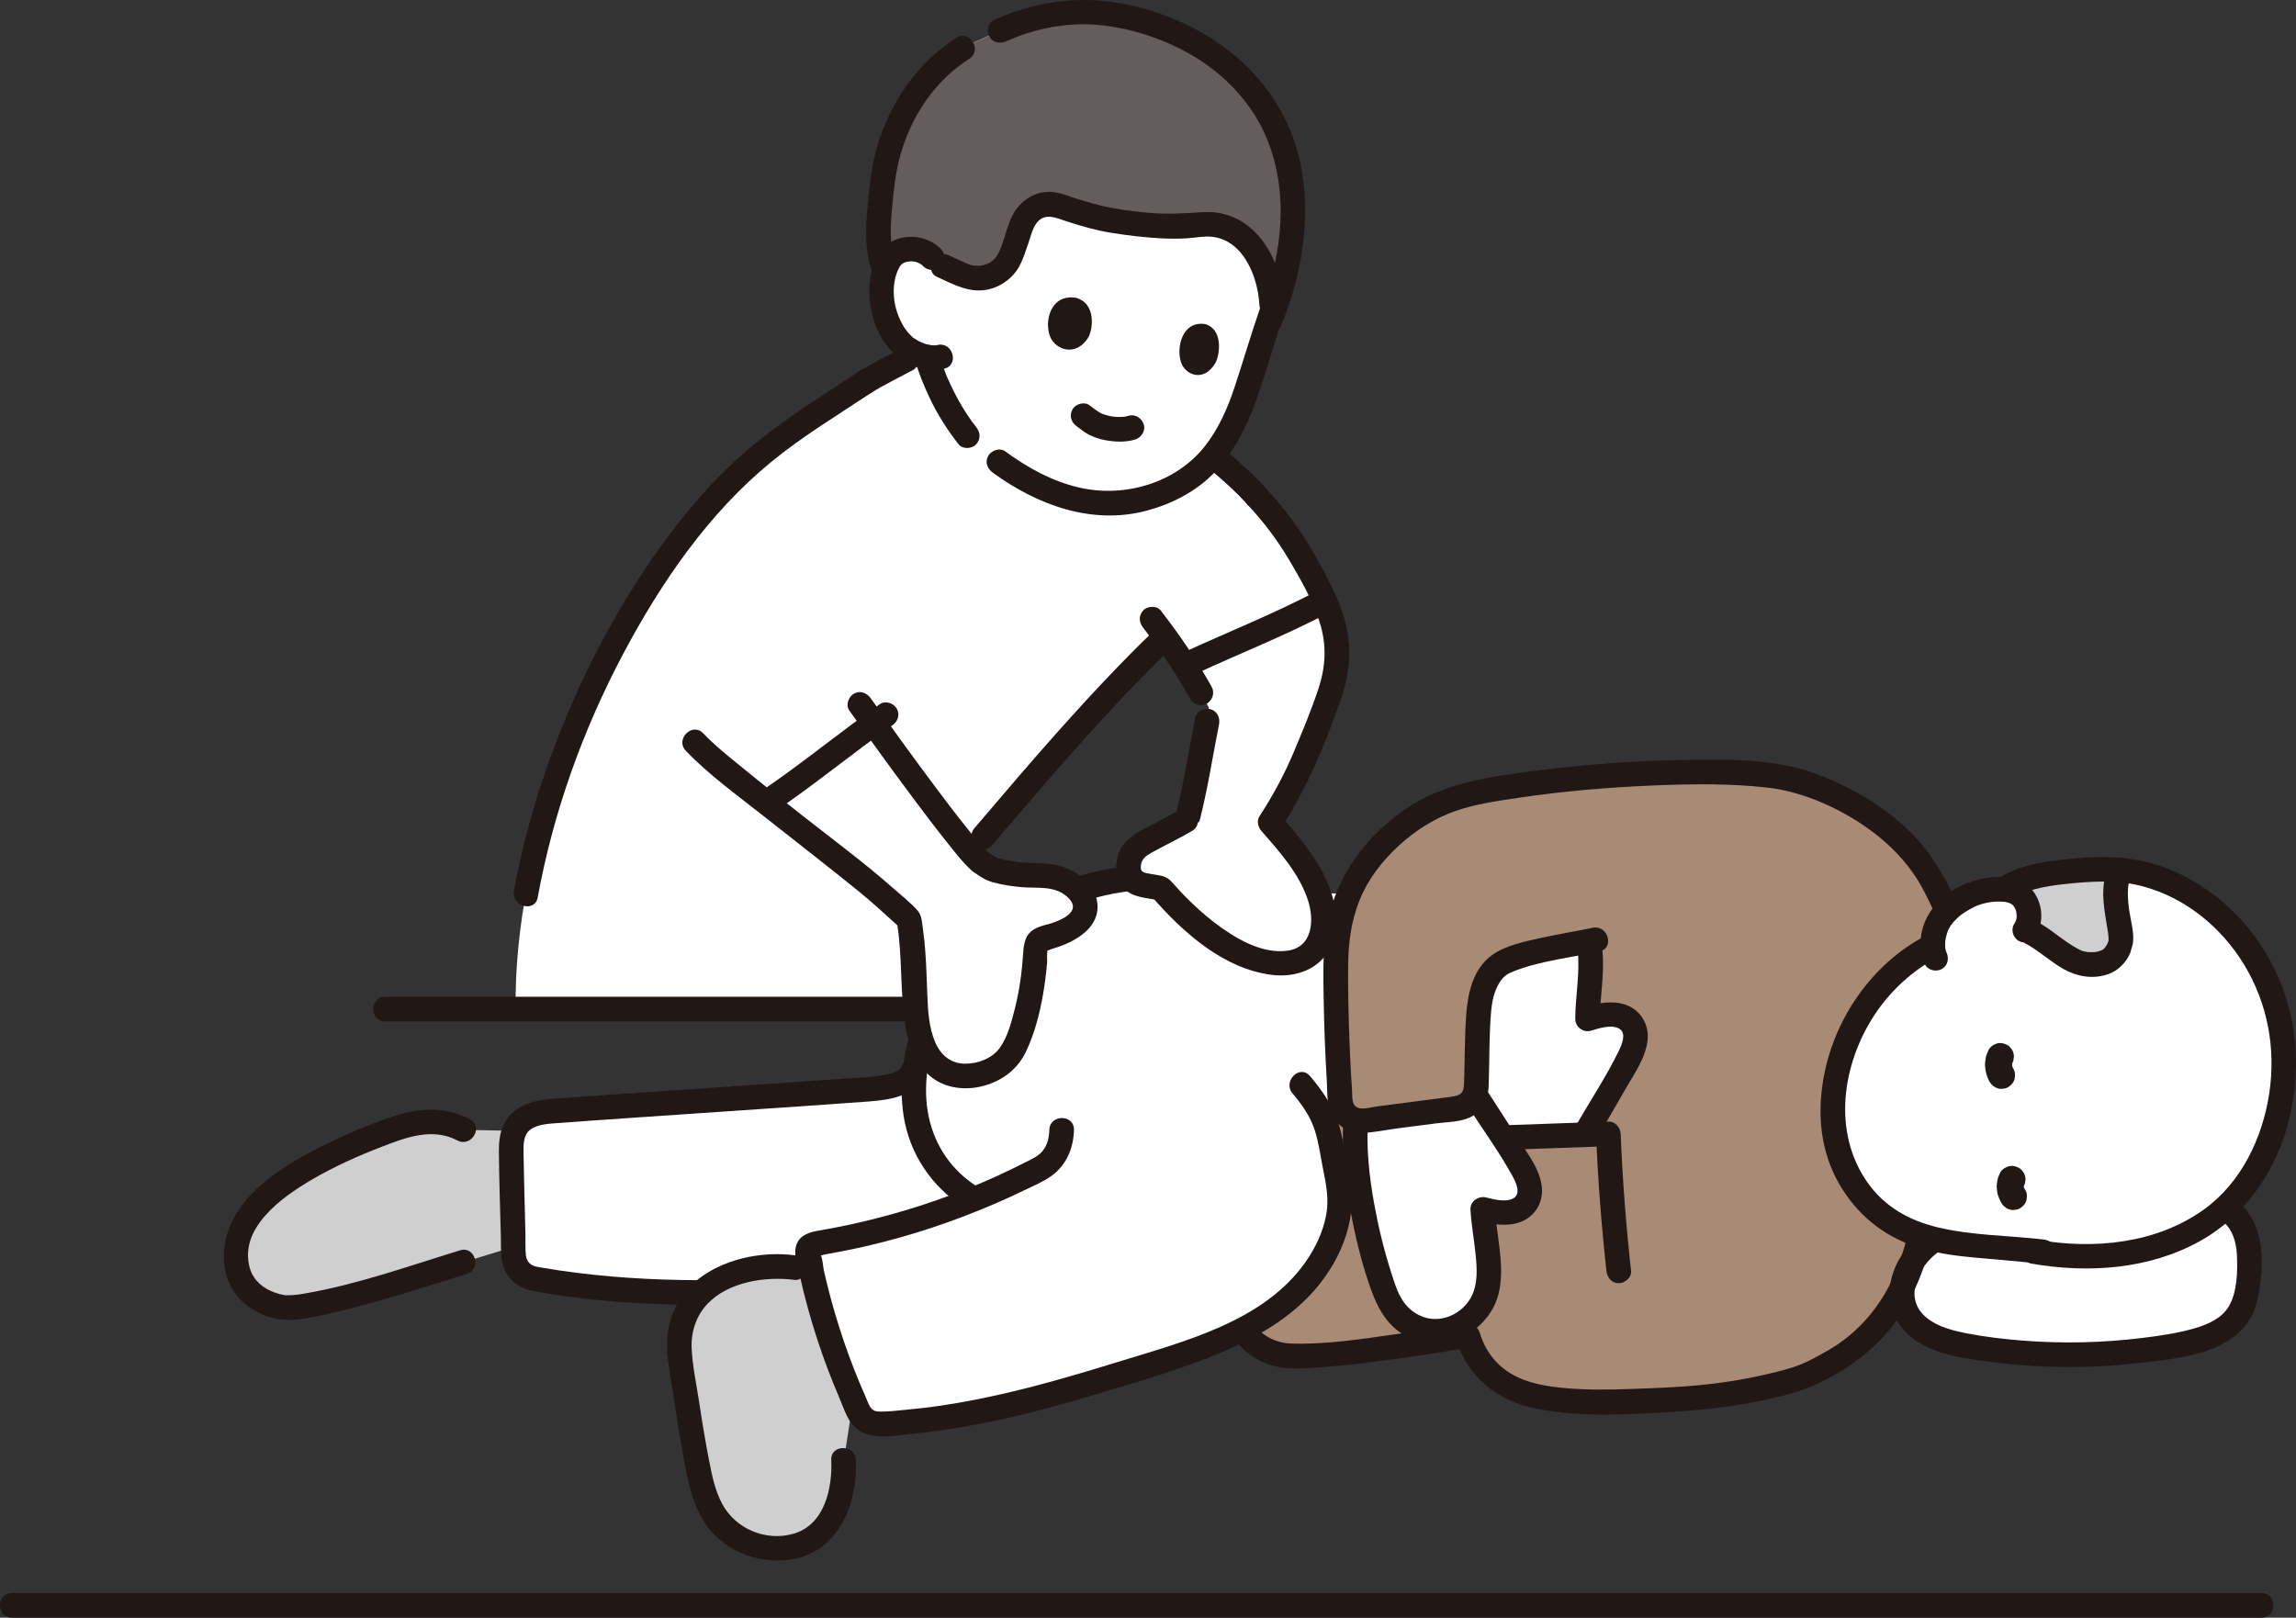 <?xml version="1.0" encoding="UTF-8"?><svg id="b" xmlns="http://www.w3.org/2000/svg" width="372.816" height="262.712" viewBox="0 0 372.816 262.712"><rect x="0" y="0" width="372.816" height="262.712" fill="#333333" stroke="none"/><defs><style>.d{fill:#fff;}.e{fill:none;}.f{fill:#a98a75;}.g{fill:#211715;}.h{fill:#645d5c;}.i{fill:#cfcfcf;}</style></defs><g id="c"><path class="f" d="M281.96,125.524c-11.77-.535-29.445.677-42.236,3.191-6.349,1.248-11.584,4.427-15.959,9.157-2.034,2.2-3.571,4.584-4.669,7.14-.067.169-.108.267-.108.267-1.362,3.267-2.011,6.813-2.07,10.611-.09,5.732.156,15.238.761,23.061h-4.247c2.736,4.128,2.471,6.894,3.715,12.118.433,1.815.522,3.631.328,5.411-.629,5.769-4.236,11.152-8.779,14.86-2.164,1.766-4.517,3.246-6.987,4.526,1.562,2.368,4.138,3.977,7.06,4.28,7.507.565,28.818-3.176,28.818-3.176l.732-.128c1.457,5.302,5.459,8.608,10.735,9.808,6.475,1.474,14.163.976,20.776.711,7.384-.297,14.772-1.263,21.857-3.417,2.208-.672,4.35-1.907,6.366-3.038,5.953-3.339,10.048-9.003,12.324-15.496,2.276-6.493,2.97-13.428,3.648-20.285l8.728-26.299-8.509-14.938c-4.277-8.349-13.24-14.645-23.881-17.463-2.148-.45-5.033-.746-8.401-.9Z"/><path class="d" d="M217.474,196.481c.194-1.779.105-3.595-.328-5.411-1.245-5.224-.979-7.99-3.715-12.118h4.247c-.604-7.823-.85-17.329-.761-23.061.059-3.798.708-7.344,2.07-10.611l-2.823-.202-21.865-1.564c-12.174-3.535-28.446,2.96-36.774,11.569-10.198,10.541-14.048,30.395.055,39.3l.535.338.048.03c-8.142,3.302-16.667,5.707-25.362,7.144-.592.098-1.269.248-1.543.769-.192.365-.12.802-.041,1.205,1.722,8.789,4.518,17.379,8.313,25.528.534,1.147,1.738,1.877,3.03,1.829,14.795-.552,29.053-4.837,43.026-9.222,8.095-2.54,16.488-5.258,23.108-10.662,4.543-3.708,8.15-9.091,8.779-14.86Z"/><path class="d" d="M364.83,201.055c.555,2.107.452,4.327.257,6.496-.185,1.932-.452,3.926-1.439,5.601-1.943,3.289-6.054,4.491-9.805,5.201-11.234,2.107-22.827,2.21-34.091.278-3.967-.678-8.387-1.973-10.196-5.571-2.097-4.162.637-9.384,4.635-11.799,1.727.411,3.546.699,5.406.874,3.412.319,7.071.596,10.761.987l-.021.154c5.612,1.018,12.344.853,16.784-.062,4.728-.966,9.99-3.33,13.577-6.526.195-.175.391-.349.576-.545,1.819.976,3.022,2.898,3.556,4.913Z"/><path class="g" d="M313.546,199.322c-4.934,2.832-8.521,9.232-5.721,14.745,2.913,5.735,10.598,6.498,16.226,7.2,7.662.955,15.439.988,23.109.099,5.954-.69,14.023-1.233,17.822-6.615,1.043-1.478,1.568-3.234,1.839-5.004.321-2.094.533-4.279.376-6.396-.27-3.635-1.779-7.315-5.169-9.072-2.282-1.183-4.308,2.268-2.019,3.454,2.272,1.178,3.104,3.652,3.215,6.083.118,2.605.058,6.013-1.307,8.323-1.179,1.996-3.458,2.97-5.591,3.586-2.741.791-5.622,1.205-8.447,1.554-6.386.789-12.85.938-19.266.446-3.074-.236-6.154-.592-9.182-1.178-2.234-.432-4.654-1.021-6.483-2.454-4.299-3.368-1.215-9.117,2.618-11.318,2.232-1.281.22-4.739-2.019-3.454h0Z"/><path class="g" d="M195.803,142.606c.295,5.303.715,10.616.835,15.926.059,2.585-.025,5.17-.533,7.71s-1.063,5.084-1.417,7.661c-1.26,9.175-.998,18.498.76,27.588.796,4.119,1.865,8.193,3.097,12.202,1.182,3.848,4.084,6.903,7.982,8.047,2.544.746,5.38.485,7.987.302,3.152-.221,6.294-.588,9.426-.997,4.738-.619,9.47-1.322,14.177-2.147,1.065-.187,1.664-1.49,1.397-2.46-.309-1.124-1.393-1.584-2.46-1.397-3.566.625-7.148,1.175-10.733,1.68-5.492.774-11.163,1.657-16.725,1.468-2.963-.1-5.704-1.858-6.875-4.625-.753-1.779-1.166-3.783-1.667-5.646-.516-1.92-.991-3.852-1.405-5.797-1.805-8.488-2.152-17.129-1.257-25.756.573-5.525,2.257-10.821,2.262-16.412.005-5.778-.531-11.581-.852-17.348-.142-2.56-4.143-2.576-4,0h0Z"/><path class="d" d="M217.474,196.481c.194-1.779.105-3.595-.328-5.411-1.245-5.224-.979-7.99-3.715-12.118h4.247c-.604-7.823-.85-17.329-.761-23.061.059-3.798.708-7.344,2.07-10.611l-2.823-.202-21.865-1.564c-12.174-3.535-28.446,2.96-36.774,11.569-10.198,10.541-14.048,30.395.055,39.3l.535.338.048.03c-8.142,3.302-16.667,5.707-25.362,7.144-.592.098-1.269.248-1.543.769-.192.365-.12.802-.041,1.205,1.722,8.789,4.518,17.379,8.313,25.528.534,1.147,1.738,1.877,3.03,1.829,14.795-.552,29.053-4.837,43.026-9.222,8.095-2.54,16.488-5.258,23.108-10.662,4.543-3.708,8.15-9.091,8.779-14.86Z"/><path class="i" d="M47.525,191.14c-4.389,2.878-8.028,6.396-8.922,10.481-1.319,6.025,2.107,9.728,7.173,10.662,4.501.83,25.085-5.968,29.473-7.306,0,0,3.538-1.079,8.12-2.476-.085-3.636.035-15.035.443-18.803-2.58-.153-6.857-.153-8.525-.214-4.334-2.371-8.388-1.235-12.648.368-2.621.986-6.129,2.387-9.66,4.17-1.853.936-3.712,1.977-5.454,3.119Z"/><path class="d" d="M148.256,173.847c-.767,2.214-4.224,2.817-7.052,3.023-16.05,1.166-34.364,2.332-50.414,3.498-2.185.159-4.572.392-6.094,1.673-1.67,1.406-1.726,3.578-1.68,5.528.128,5.443.256,10.886.385,16.329.044,1.855,1.426,3.407,3.298,3.753,8.01,1.481,18.49,2.236,26.706,2.246h55.429"/><path class="g" d="M146.327,173.316c-.374.921-2.406,1.188-3.204,1.333-1.848.336-3.773.356-5.644.489-4.227.301-8.454.593-12.681.882-8.68.594-17.361,1.173-26.04,1.781-2.075.145-4.149.292-6.224.441-1.975.142-4.017.195-5.941.705-1.806.478-3.439,1.446-4.46,3.043-.949,1.486-1.136,3.336-1.125,5.058.029,4.626.214,9.257.323,13.882.047,1.987-.155,4.116.912,5.89.941,1.564,2.542,2.501,4.302,2.83,8.807,1.647,17.912,2.225,26.861,2.248,2.574.007,2.578-3.993,0-4-7.562-.019-15.179-.482-22.662-1.593-.856-.127-1.71-.263-2.562-.412-.721-.125-1.537-.176-2.115-.673-.411-.353-.599-.797-.665-1.322-.14-1.125-.055-2.33-.082-3.464-.102-4.346-.235-8.692-.306-13.039-.022-1.319-.096-3.06,1.097-3.941,1.216-.898,3.041-.962,4.486-1.072,4.003-.305,8.009-.573,12.015-.85,8.238-.569,16.477-1.12,24.715-1.686,4.554-.313,9.109-.623,13.661-.961,3.519-.261,7.703-.829,9.197-4.507.407-1.001-.442-2.198-1.397-2.46-1.144-.314-2.052.392-2.46,1.397h0Z"/><path class="g" d="M76.296,181.756c-4.126-2.151-8.409-1.846-12.705-.37-4.095,1.407-8.138,3.122-11.99,5.096-6.402,3.281-14.134,8.188-15.154,15.975-.423,3.231.425,6.584,2.863,8.857,1.915,1.785,4.684,3.003,7.321,3.038,2.082.028,4.214-.45,6.238-.887,2.715-.586,5.402-1.303,8.075-2.054,4.978-1.399,9.894-2.994,14.837-4.506,2.455-.751,1.408-4.613-1.063-3.857-8.326,2.546-16.652,5.54-25.254,7.02-.247.043-.495.082-.743.121-.379.059.102-.006-.261.038-.408.05-.817.091-1.228.111-.29.014-.582-.006-.871.007-.445.02.001.018,0,.018-.33-.059-.659-.131-.983-.216-2.212-.584-4.193-1.953-4.827-4.246-1.791-6.478,5.221-11.468,9.954-14.256,3.701-2.18,7.64-3.934,11.644-5.476,3.942-1.518,8.101-3.058,12.129-.958,2.28,1.189,4.305-2.262,2.019-3.454h0Z"/><path class="i" d="M111.715,227.791c.509,3.435,1.084,6.864,1.75,10.269.731,3.735,1.83,7.75,4.888,10.35,3.465,2.946,9.396,3.807,13.386,1.391,2.599-1.573,4.175-4.41,4.839-7.32.369-1.616.485-3.271.5-4.923.002-.209-.006-.426-.018-.648,0,0,.873-5.627,1.54-9.918-2.955-6.714-5.23-13.71-6.784-20.856l-2.674-.37c-4.377-.606-10.65.402-14.504,3.516-1.847,1.492-3.191,3.583-3.869,6.248-.754,2.968.04,5.742.431,8.622.164,1.213.336,2.426.516,3.639Z"/><path class="d" d="M248.276,184.598c-1.022.037-2.044.074-3.066.111-.402.015-.805.029-1.207.044-1.497-2.321-2.996-4.642-4.481-6.96.114-.319.18-.66.189-1.014.089-3.286.191-5.692.272-9.599.075-3.615.331-7.652,3.007-10.108,2.255-2.07,10.336-3.347,15.016-4.241.113.975.184,1.572.184,1.572.036.299.059.599.082.898.196,3.385-.51,6.765-.489,10.157,2.489-.765,5.775-1.295,7.229.869,1.269,1.895.132,4.414-.999,6.395-2.219,3.851-4.452,7.703-6.669,11.555-3.025.106-6.047.212-9.069.32Z"/><path class="g" d="M244.003,186.753c5.718-.21,11.436-.41,17.154-.608l-2-2c.301,7.434.877,14.852,1.688,22.247.118,1.074.835,2,2,2,.99,0,2.119-.919,2-2-.811-7.395-1.387-14.814-1.688-22.247-.043-1.052-.882-2.039-2-2-5.718.199-11.436.398-17.154.608-2.566.094-2.579,4.095,0,4h0Z"/><path class="g" d="M236.431,217.541c1.862,6.185,6.911,10.056,13.134,11.256,7.461,1.438,15.318.902,22.856.431,4.023-.251,8.042-.716,12.004-1.46,3.933-.738,7.929-1.642,11.525-3.444,6.169-3.091,11.144-7.441,14.327-13.639,4.042-7.871,4.89-16.891,5.747-25.56.106-1.076-.995-2-2-2-1.17,0-1.893.92-2,2-.707,7.142-1.4,14.495-4.123,21.209-2.236,5.512-6.042,10.132-11.238,13.059-1.391.783-2.791,1.594-4.274,2.19-1.852.745-3.855,1.201-5.795,1.652-3.505.814-7.062,1.372-10.643,1.716-3.627.348-7.272.476-10.912.607-3.458.125-6.929.184-10.382-.09-3.201-.254-6.556-.737-9.353-2.415-2.489-1.493-4.182-3.809-5.015-6.574-.74-2.459-4.602-1.411-3.857,1.063h0Z"/><path class="d" d="M241.45,202.369c-.257-1.986-.595-3.971-.679-5.974,2.523.644,5.833,1.016,7.177-1.212,1.169-1.955-.087-4.424-1.311-6.346-2.367-3.676-4.758-7.363-7.123-11.051-.394,1.142-1.409,2.001-2.669,2.17-4.772.637-11.015,1.427-15.417,2.013-.447.06-.883.028-1.29-.08-.732,9.94,3.026,24.249,5.352,29.383,1.868,4.129,7.766,6.925,12.409,3.321,2.119-1.638,3.255-3.222,3.681-5.931.12-.71.175-1.431.175-2.141.013-1.389-.126-2.77-.304-4.152Z"/><path class="g" d="M256.191,154.404c.376,3.693-.393,7.363-.407,11.055-.005,1.277,1.285,2.301,2.532,1.929,1.264-.378,3.195-1.02,4.491-.398,1.399.672.556,2.623.067,3.631-2.004,4.127-4.603,8.045-6.894,12.02-1.287,2.234,2.168,4.251,3.454,2.019,1.535-2.663,3.074-5.324,4.611-7.986,1.395-2.416,3.184-4.921,3.481-7.769.263-2.518-1.116-4.857-3.514-5.717-2.166-.777-4.62-.297-6.758.343l2.532,1.929c.014-3.693.783-7.362.407-11.055-.109-1.075-.841-2-2-2-.997,0-2.11.919-2,2h0Z"/><path class="g" d="M238.072,179.238c2.482,3.865,5.254,7.649,7.475,11.669.584,1.057,1.583,3.05.058,3.767-1.245.585-3.058.098-4.302-.209-1.202-.297-2.6.592-2.532,1.929.131,2.549.625,5.055.863,7.593.194,2.073.318,4.399-.592,6.336-1.497,3.186-5.387,4.858-8.588,3.273-2.912-1.442-3.669-4.171-4.573-6.985-1.175-3.656-2.075-7.409-2.757-11.187-.804-4.451-1.294-9.011-.986-13.536.175-2.569-3.825-2.559-4,0-.324,4.75.238,9.546,1.061,14.221.737,4.186,1.735,8.351,3.093,12.381,1.259,3.736,2.917,7.153,6.738,8.837,4.537,1.999,9.436.396,12.449-3.437,3.964-5.043,1.588-11.744,1.293-17.496l-2.532,1.929c2.113.523,4.53.92,6.631.132,2.517-.945,3.848-3.381,3.445-6.02-.413-2.708-2.212-5.014-3.659-7.257-1.712-2.652-3.425-5.303-5.13-7.958-1.387-2.159-4.85-.156-3.454,2.019h0Z"/><path class="g" d="M258.629,150.675c-2.874.587-5.772,1.048-8.635,1.691-2.572.577-5.555,1.179-7.735,2.75-3.006,2.165-3.898,6.003-4.165,9.49-.284,3.705-.245,7.458-.354,11.173-.052,1.787-.502,2.124-2.249,2.355-2.021.267-4.043.529-6.066.791-1.993.258-3.987.515-5.98.777-1.054.138-2.962.822-3.618-.389-.337-.622-.236-1.521-.283-2.21-.072-1.058-.137-2.116-.195-3.175-.111-2.006-.199-4.013-.269-6.02-.129-3.697-.207-7.399-.173-11.098.033-3.639.481-7.216,1.85-10.615,1.386-3.442,3.679-6.38,6.392-8.878,2.63-2.422,5.719-4.387,9.098-5.581,3.3-1.166,6.835-1.653,10.284-2.169,7.159-1.07,14.396-1.689,21.627-1.994,6.223-.263,12.532-.371,18.733.318,6.045.672,12.511,3.607,17.473,7.424,2.611,2.008,4.97,4.431,6.77,7.197,1.19,1.829,2.082,3.82,3.035,5.778l.897,1.844c1.126,2.314,4.577.289,3.454-2.019-2.206-4.534-4.295-8.865-7.871-12.539-2.645-2.717-5.764-5.009-9.083-6.834-3.358-1.846-7.11-3.474-10.868-4.289-5.798-1.257-12.023-1.135-17.918-1.023-7.711.146-15.427.716-23.077,1.695s-15.369,1.947-21.806,6.482c-6.678,4.706-11.445,11.55-12.604,19.719-.526,3.711-.418,7.481-.353,11.219.075,4.294.236,8.587.497,12.874.116,1.902-.056,4.213.938,5.911.963,1.646,2.802,2.718,4.722,2.664s3.884-.495,5.781-.741c2.125-.275,4.249-.549,6.373-.826,1.883-.246,4.2-.198,5.87-1.188,1.776-1.053,2.531-2.881,2.603-4.867.143-3.974.057-7.989.387-11.952.139-1.672.464-3.402,1.368-4.841.712-1.132,1.332-1.473,2.601-1.959,3.013-1.153,6.275-1.707,9.434-2.298,1.394-.261,2.791-.508,4.18-.792,2.52-.515,1.454-4.372-1.063-3.857h0Z"/><path class="g" d="M158.59,192.656c-4.081-2.621-6.798-6.582-7.792-11.325-.976-4.661-.204-9.573,1.408-13.999,3.71-10.187,12.577-17.133,22.617-20.598,6.037-2.083,12.706-3.052,18.945-1.292,2.482.7,3.541-3.158,1.063-3.857-12.389-3.495-26.761,1.766-36.285,9.814-8.368,7.072-13.472,18.724-11.838,29.692.934,6.27,4.554,11.61,9.862,15.02,2.172,1.395,4.18-2.066,2.019-3.454h0Z"/><path class="g" d="M170.385,183.502c-.028,1.206-.297,2.413-1.063,3.378-.762.96-1.94,1.425-3.001,1.965-2.956,1.504-5.974,2.888-9.052,4.124-6.35,2.552-12.921,4.551-19.613,5.978-1.639.349-3.285.657-4.936.943-1.574.273-3.12.874-3.504,2.626-.332,1.517.361,3.357.692,4.83.389,1.734.82,3.458,1.292,5.171.945,3.429,2.054,6.814,3.324,10.136.559,1.463,1.152,2.913,1.766,4.354.654,1.533,1.204,3.423,2.401,4.639,2.411,2.452,6.524,1.487,9.571,1.185,3.483-.346,6.951-.862,10.389-1.515,6.997-1.329,13.871-3.227,20.684-5.288,6.347-1.92,12.772-3.781,18.891-6.356,5.768-2.426,11.456-5.66,15.53-10.513,4.376-5.213,6.818-11.831,5.319-18.623-.567-2.569-.876-5.232-1.637-7.754-.921-3.054-2.683-5.627-4.73-8.038-1.668-1.965-4.486.876-2.828,2.828,1.521,1.791,2.897,3.746,3.618,6.004.643,2.014.903,4.129,1.32,6.196.529,2.625,1.027,5.054.484,7.735-.539,2.664-1.699,5.113-3.243,7.339-6.79,9.794-19.885,13.032-30.616,16.353-6.346,1.964-12.727,3.836-19.211,5.294-3.24.728-6.503,1.353-9.79,1.83-1.624.236-3.256.424-4.89.574-1.622.149-3.362.406-4.991.325-1.284-.064-1.519-1.291-1.979-2.319-.658-1.468-1.279-2.951-1.865-4.449-1.184-3.025-2.236-6.102-3.152-9.219-.457-1.557-.88-3.124-1.268-4.7-.185-.75-.362-1.502-.531-2.256-.16-.715-.166-1.862-.529-2.493l-.09-.454c-.575.553-.613.733-.114.542.274.052.696-.121.977-.169.751-.129,1.5-.264,2.248-.407,1.57-.3,3.134-.632,4.691-.994,7.059-1.646,13.94-3.953,20.595-6.82,1.602-.69,3.189-1.416,4.76-2.177,1.443-.699,3.004-1.345,4.322-2.264,2.501-1.743,3.691-4.551,3.76-7.544.059-2.575-3.941-2.574-4,0h0Z"/><path class="g" d="M129.036,203.856c-5.488-.706-11.801.631-16.099,4.227-2.344,1.961-3.968,4.96-4.447,7.969-.565,3.55.391,7.198.889,10.708.526,3.701,1.12,7.392,1.82,11.064.562,2.952,1.229,5.924,2.695,8.58,2.918,5.286,9.119,7.854,14.982,6.77,7.482-1.383,10.407-9.252,10.102-16.078-.114-2.564-4.115-2.578-4,0,.205,4.594-1.077,10.522-6.124,11.978-4.481,1.293-9.411-.768-11.595-4.855-1.151-2.153-1.652-4.603-2.111-6.98-.602-3.111-1.125-6.238-1.595-9.372-.443-2.955-1.121-6.004-1.247-8.991-.108-2.576.756-5.219,2.546-7.109,3.434-3.626,9.444-4.521,14.184-3.911,1.073.138,2-1.018,2-2,0-1.195-.924-1.862-2-2h0Z"/><path class="e" d="M310.506,188.078c.732-.176,1.467-.694,1.753-1.391,1.044-2.553.535-4.81-1.031-6.166-.623-.539-3.505-1.48-6.114-.471"/><path class="d" d="M338.538,141.265c-3.208.272-9.292.764-12.62,2.841,0,0-.257.132-.641.326-1.913-.149-4.187.335-5.696,1.112-1.456.747-3.472,1.883-4.863,4.258-.388.666-.912,2.241-.876,3.8-1.07.532-2.909,1.763-2.909,1.763-7.039,4.91-11.445,11.904-12.93,20.384-.166.947-.286,1.918-.36,2.923-.46,6.271,1.262,11.439,5.34,16.273,3.89,4.611,9.945,6.552,16.617,7.184,2.956.28,6.109.524,9.307.844,5.862,1.338,13.394,1.229,18.214.242,4.722-.968,9.991-3.329,13.579-6.525,6.215-5.536,9.884-13.662,10.147-23.665.371-14.149-9.428-28.14-23.473-31.286-2.654-.592-5.386-.785-8.087-.541-.227.021-.478.042-.749.065Z"/><path class="g" d="M331.81,201.287c-5.697-.655-11.619-.631-17.209-1.978-4.645-1.119-8.624-3.358-11.397-7.324-5.723-8.186-4.077-19.201,1.203-27.212,2.583-3.919,6.25-7.273,10.428-9.434,2.287-1.183.267-4.636-2.019-3.454-8.985,4.647-15.219,13.837-16.81,23.742-.927,5.77-.294,11.605,2.679,16.714,2.821,4.847,6.967,8.264,12.267,10.078,3.08,1.055,6.312,1.5,9.542,1.795,3.773.345,7.55.64,11.315,1.073,1.075.124,2-1.008,2-2,0-1.184-.922-1.876-2-2h0Z"/><path class="e" d="M310.274,186.487c-.852-1.494-1.106-4.175-.53-5.882.175-.518.49-1.093.729-1.671"/><path class="i" d="M344.094,141.778c.078-.182.165-.361.261-.534-1.684-.179-3.382-.197-5.068-.044-3.049.278-10.432.691-13.87,3.247.644.059,1.243.194,1.753.416.685.299,1.885,1.049,2.234,3.138.156.93.032,2.055-.568,2.977,3.631,1.61,5.3,3.878,8.308,5.204,1.633.728,4.282.574,5.551-.397.695-.541,1.302-1.446,1.501-2.229.887-1.616-1.815-7.761-.103-11.778Z"/><path class="e" d="M327.293,169.633c-1.669-.403-5.415.156-5.545,3.278.277,4.099,4.844,4.037,6.901,2.525,1.684-1.238,2.209-4.606-1.356-5.804Z"/><path class="e" d="M329.145,189.821c-1.668-.372-5.416.157-5.552,3.066.268,3.819,4.836,3.752,6.896,2.339,1.686-1.157,2.218-4.296-1.344-5.405Z"/><path class="e" d="M321.228,184.68c-.46.296-1.597.994-2.204,1.299-.294.165-.693.341-.943.114-.503-.457-.447-.844-.506-1.146"/><path class="g" d="M328.874,153.208c2.168,1.171,3.961,2.882,6.09,4.105,2.157,1.24,4.717,1.737,7.137.96,1.351-.434,2.383-1.244,3.19-2.406.155-.224.294-.454.412-.699.104-.216.215-.453.29-.681.039-.116.087-.457-.034.007.151-.579.346-.917.403-1.544.15-1.654-.365-3.4-.615-5.027-.02-.128-.038-.256-.057-.384-.093-.617.023.21-.02-.151-.035-.296-.068-.593-.094-.89-.048-.561-.073-1.124-.06-1.686.006-.261.022-.52.043-.78.004-.053.059-.451.022-.212-.038.242.052-.252.062-.297.053-.244.117-.487.195-.724.038-.116.079-.236.126-.349-.133.321.069-.107.114-.19.509-.952.239-2.177-.718-2.736-.907-.531-2.225-.238-2.736.718-.962,1.8-1.207,3.845-1.078,5.86.068,1.062.221,2.119.389,3.169.063.396.131.792.197,1.187.034.2.067.401.1.601.02.124.108.706.073.458-.036-.261.027.23.036.326.013.135.025.27.031.405.007.143.007.284.007.427,0,.072-.021.151-.012.221.031.23.062-.444.028-.235-.055.35-.006.11.074-.116-.1.28-.25.657-.272.704-.175.376-.504.796-.696.941.074-.056-.309.174-.413.221.327-.148-.236.058-.336.084-.484.127-.573.143-1.228.14-.213,0-.425-.012-.637-.03.273.024-.286-.055-.385-.079-.599-.146-.664-.201-1.212-.497-2.264-1.224-4.128-3.051-6.397-4.277-.95-.513-2.178-.236-2.736.718-.533.911-.236,2.221.718,2.736h0Z"/><path class="g" d="M326.928,145.833c2.801-1.682,6.358-2.07,9.551-2.384,3.921-.386,7.736-.527,11.581.523,6.847,1.871,12.622,6.613,16.295,12.628,3.86,6.322,5.221,13.69,4.112,20.998-1.097,7.235-4.567,14.504-10.645,18.851-7.707,5.512-17.821,6.494-26.959,4.894-1.063-.186-2.155.285-2.46,1.397-.265.965.327,2.273,1.397,2.46,9.217,1.614,19.123.968,27.419-3.646,7.511-4.178,12.575-11.731,14.543-20.007s1.218-16.871-2.59-24.505c-3.583-7.182-9.709-13.014-17.186-15.973-4.723-1.869-9.625-2.153-14.633-1.703-4.177.375-8.772.807-12.444,3.012-2.204,1.324-.196,4.784,2.019,3.454h0Z"/><path class="g" d="M322.908,170.482c-.186.41-.378.829-.46,1.275-.081.443-.153.911-.124,1.366.059.929.297,1.815.778,2.618.286.478.776.863,1.315,1.011.292.092.585.105.877.039.293-.013.565-.1.818-.261.47-.303.883-.754,1.011-1.315.131-.574.087-1.179-.222-1.695-.087-.145-.164-.295-.23-.451l.222.526c-.107-.262-.182-.532-.223-.812l.079.585c-.039-.293-.04-.587-.002-.88l-.079.585c.04-.277.113-.545.221-.804l-.222.526c.013-.03.026-.061.04-.091.161-.253.248-.525.261-.818.065-.292.052-.585-.039-.877-.068-.286-.199-.536-.394-.748-.155-.24-.361-.428-.617-.567-.511-.27-1.129-.405-1.695-.222l-.526.222c-.331.196-.594.459-.789.789h0Z"/><path class="g" d="M324.79,190.433c-.183.377-.368.779-.447,1.196-.08.419-.152.873-.115,1.305.036.423.086.873.231,1.278.148.414.321.835.569,1.201.138.256.327.462.567.617.212.194.462.326.748.394.292.092.585.105.877.039.293-.013.565-.1.818-.261.47-.303.883-.754,1.011-1.315.127-.556.109-1.206-.222-1.695-.113-.167-.21-.343-.29-.528l.222.526c-.097-.235-.164-.479-.198-.731l.079.585c-.028-.233-.027-.466.003-.699l-.079.585c.032-.22.09-.431.173-.637l-.222.526c.023-.055.048-.109.074-.163.161-.253.248-.525.261-.818.065-.292.052-.585-.039-.877-.068-.286-.199-.536-.394-.748-.155-.24-.361-.428-.617-.567-.511-.27-1.129-.405-1.695-.222-.521.169-1.067.5-1.315,1.011h0Z"/><path class="g" d="M330.506,152.075c1.489-2.314,1.178-5.518-.571-7.602-1.323-1.576-3.464-2.079-5.44-2.066-4.429.03-9.425,2.462-11.558,6.487-1.241,2.341-1.5,5.338-.349,7.746.466.974,1.859,1.231,2.736.718.996-.583,1.185-1.758.718-2.736.051.155.037.116-.042-.116-.043-.137-.08-.276-.11-.417-.046-.246-.053-.284-.023-.115-.012-.146-.02-.292-.022-.438-.01-.61.011-.745.1-1.176.099-.484.242-.955.417-1.417-.183.484.028-.027.085-.13.125-.225.269-.446.42-.656.287-.398.688-.821,1.094-1.19.427-.388.457-.406.922-.715.41-.272.837-.519,1.271-.752.472-.253.685-.359.963-.46,1.051-.382,2.003-.575,2.935-.621.257-.013.514-.017.771-.01.075.002.85.068.519.021.26.037.52.096.772.171.12.035.239.076.356.12-.235-.103-.293-.126-.174-.07.117.063.232.127.348.191.447.25-.078-.149.138.107.076.072.148.147.217.225-.136-.191-.136-.19-.001.003.056.097.28.509.259.46.168.409.198.82.207,1.226.008.354-.146.777-.413,1.192-.585.908-.186,2.208.718,2.736.968.566,2.15.193,2.736-.718h0Z"/><path class="d" d="M213.669,153.895c1.517-2.11,1.581-5.175.725-7.959-1.467-4.773-5.045-8.845-8.144-12.386,4.044-6.173,5.454-10.069,8.038-16.583,1.185-2.988,2.835-7.028,2.859-10.222.025-3.295-.685-6.096-2.08-9.143-6.993,3.739-16.104,7.348-22.725,10.477.936,1.446,1.817,2.926,2.657,4.43,0,0,.548,1.016,1.287,2.385l-.272,2.205c-.833,4.161-2.204,12.183-3.246,16.002-.579.333-1.06.616-1.06.616-.088.052-.177.101-.266.15-1.25.695-2.526,1.345-3.79,2.014-1.427.754-3.099,1.383-3.904,2.877-.484.898-.629,1.973-.401,2.967.13.568.415,1.159.91,1.496.535.365,1.237.435,1.851.583.647.156,1.375.217,2.385.458,3.994,4.606,10.006,9.965,15.588,11.533,2.428.682,5.128,1.037,7.395-.067.931-.453,1.655-1.083,2.194-1.833Z"/><path class="d" d="M175.159,63.905l-21.145-8.49-13.549,6.54c-2.107,1.401-4.072,2.677-5.932,3.898-8.115,5.328-14.263,9.629-21.762,18.884-17.227,21.262-29.435,53.131-29.039,79.142,22.268-.002,45.339-.002,64.967-.002-.031-.287-.048-.573-.062-.858-.161-3.422-.247-8.809-.761-11.909,0,0-.153-.923-.306-1.846-1.817-1.66-3.634-3.32-3.634-3.32,0,0-1.004-.918-1.933-1.767-3.891-3.229-11.128-8.814-17.523-13.886,4.839-3.228,11.821-8.771,17.443-12.826,4.633,6.434,12.002,16.547,15.74,20.798,4.133-4.931,9.643-11.491,9.643-11.491,6.855-8.19,14.185-16.028,21.903-23.449,1.114,1.541,2.18,3.117,3.187,4.731.112-.053.226-.106.34-.16,6.599-3.092,15.513-6.641,22.372-10.306-.116-.256-.238-.514-.364-.774-2.968-6.123-5.712-11.026-10.742-16.362l-8.1-8.218-20.743-8.328Z"/><path class="g" d="M87.312,145.742c2.526-13.856,7.36-27.299,13.968-39.724,6.124-11.515,13.8-22.696,23.965-31.016,5.091-4.167,10.759-7.583,16.229-11.216,2.135-1.418.134-4.884-2.019-3.454-5.122,3.402-10.366,6.642-15.234,10.41-5.06,3.916-9.513,8.461-13.492,13.466-8.873,11.162-15.722,23.861-20.751,37.183-2.851,7.553-5.075,15.344-6.524,23.288-.459,2.517,3.395,3.596,3.857,1.063h0Z"/><path class="e" d="M187.202,84.547c-.53,1.634-1.339,3.232-2.65,4.343-2.109,1.786-5.122,2.01-7.873,1.757-8.595-.788-16.736-5.602-21.567-12.754"/><path class="g" d="M194.863,132.998c1.274-5.066,2.058-10.248,3.079-15.368.211-1.058-.303-2.16-1.397-2.46-.985-.271-2.248.333-2.46,1.397-1.022,5.12-1.805,10.301-3.079,15.368-.628,2.497,3.229,3.562,3.857,1.063h0Z"/><path class="d" d="M208.233,135.843c2.521,2.983,5.001,6.319,6.161,10.093,1.16,3.774.63,8.064-2.92,9.792-2.268,1.104-4.967.749-7.395.067-5.582-1.568-11.593-6.926-15.588-11.533-1.009-.242-1.737-.302-2.385-.458-.614-.148-1.317-.219-1.851-.583-.494-.337-.779-.928-.91-1.496-.228-.994-.083-2.069.401-2.967.805-1.494,2.477-2.123,3.904-2.877,1.264-.668,2.54-1.319,3.79-2.014.089-.05.178-.099.266-.15l.834-.489,15.692,2.616Z"/><path class="g" d="M187.307,102.483c-10.392,10.055-19.722,21.01-29.08,32.007-1.659,1.95,1.157,4.793,2.828,2.828,9.359-10.997,18.689-21.952,29.08-32.007,1.853-1.793-.977-4.62-2.828-2.828h0Z"/><path class="g" d="M185.635,101.962c.55.704,1.303,1.711,1.944,2.603.689.958,1.359,1.928,2.011,2.912,1.304,1.967,2.529,3.984,3.682,6.042.511.914,1.84,1.295,2.736.718.924-.596,1.265-1.759.718-2.736-2.428-4.337-5.205-8.449-8.262-12.366-.647-.829-2.159-.729-2.828,0-.807.879-.69,1.944,0,2.828h0Z"/><path class="g" d="M202.587,81.969c2.579,2.756,4.831,5.739,6.755,8.988,1.882,3.178,3.832,6.593,4.947,10.126,1.155,3.66.992,7.098-.193,10.714-1.136,3.466-2.571,6.87-3.976,10.234-1.537,3.681-3.421,7.168-5.597,10.509-.507.779-.256,1.774.313,2.424,2.958,3.38,6.172,6.943,7.566,11.305,1.018,3.186.758,7.533-3.313,8.118-4.249.611-8.679-2.109-11.892-4.563-1.795-1.372-3.466-2.92-5.043-4.535-.729-.746-1.391-1.562-2.125-2.3-.832-.836-2.009-.835-3.108-1.052-1.074-.212-1.839-.16-1.661-1.464.144-1.059.963-1.585,1.828-2.06,2.142-1.177,4.352-2.22,6.462-3.459,2.219-1.303.208-4.761-2.019-3.454-1.8,1.057-3.652,2.026-5.513,2.972-1.684.856-3.331,1.835-4.164,3.62-.872,1.871-.894,4.389.491,6.033,1.375,1.632,3.678,1.63,5.615,2.064l-.883-.514c5.02,5.749,11.615,11.691,19.494,12.65,3.757.457,7.785-.885,9.452-4.522,1.54-3.361.941-7.149-.466-10.442-1.816-4.252-4.878-7.78-7.893-11.225l.313,2.424c4.227-6.492,7.262-13.798,9.778-21.108,1.345-3.91,1.761-7.772.828-11.835-.916-3.989-3.015-7.768-5.002-11.315-2.265-4.043-4.999-7.777-8.165-11.161-1.762-1.884-4.587.949-2.828,2.828h0Z"/><path class="g" d="M213.627,96.102c-6.912,3.632-14.187,6.5-21.27,9.771-.981.453-1.225,1.868-.718,2.736.589,1.006,1.752,1.172,2.736.718,7.083-3.271,14.358-6.139,21.27-9.771,2.28-1.198.26-4.651-2.019-3.454h0Z"/><path class="g" d="M196.312,76.075c2.191,1.853,4.357,3.756,6.275,5.895.701.781,2.125.766,2.828,0,.766-.834.747-1.995,0-2.828-1.918-2.139-4.085-4.042-6.275-5.895-.413-.349-.857-.586-1.414-.586-.491,0-1.076.218-1.414.586-.683.744-.853,2.107,0,2.828h0Z"/><path class="d" d="M159.147,139.913c-2.814-2.492-11.908-14.96-17.269-22.416-5.532,3.992-12.368,9.413-17.184,12.65l-.268.196c7.712,6.127,16.675,13.011,19.509,15.601,0,0,1.817,1.66,3.634,3.32.153.923.306,1.846.306,1.846.514,3.099.6,8.487.761,11.909.106,2.244.446,4.609,1.261,6.711.661,1.703,1.774,3.295,3.374,4.177,2.371,1.307,5.339.943,7.712-.143,3.115-1.425,4.079-4.103,5.076-7.174,1.279-3.94,1.869-8.078,2.102-12.203.029-.51.066-1.061.394-1.452.324-.386.85-.519,1.336-.652,1.649-.452,3.512-1.119,4.841-2.217.879-.726,1.545-1.801,1.498-2.94-.064-1.547-1.333-2.908-2.574-3.699-2.255-1.438-4.545-1.207-7.081-1.31-1.469-.06-2.916-.36-4.355-.66-.561-.117-1.138-.24-1.618-.553-.393-.257-.965-.629-1.456-.989h0Z"/><path class="g" d="M137.913,115.399c3.409,4.757,6.833,9.503,10.335,14.191,1.828,2.448,3.674,4.884,5.58,7.272,1.221,1.53,2.444,3.15,3.905,4.465,1.909,1.718,4.747-1.102,2.828-2.828-1.399-1.259-2.571-2.799-3.743-4.262-1.819-2.27-3.571-4.593-5.309-6.924-3.434-4.605-6.795-9.263-10.141-13.932-.628-.877-1.743-1.299-2.736-.718-.866.507-1.35,1.854-.718,2.736h0Z"/><path class="g" d="M111.357,121.918c3.715,3.897,8.25,7.142,12.456,10.476,5.156,4.086,10.376,8.094,15.482,12.242,2.371,1.926,4.605,3.982,6.86,6.043l-.514-.883c.932,5.617.462,11.351,1.396,16.95.52,3.115,1.723,6.318,4.323,8.278,2.574,1.94,6.064,2.113,9.051,1.105,2.749-.928,4.907-2.692,6.17-5.323,1.386-2.886,2.22-6.106,2.77-9.245.305-1.744.526-3.506.676-5.27.041-.482-.12-1.722.147-2.143-.272.427.454.008.633-.045.53-.156,1.055-.324,1.571-.521,2.915-1.109,6.156-3.256,5.816-6.81-.356-3.723-4.21-6.016-7.584-6.45-1.81-.233-3.643-.082-5.45-.336-.935-.131-1.924-.285-2.83-.55-.822-.241-1.482-.754-2.174-1.249-.879-.629-2.227-.154-2.736.718-.588,1.006-.163,2.106.718,2.736.99.708,1.937,1.336,3.13,1.653,1.552.412,3.22.674,4.82.794,2.381.179,5.015-.249,7.004,1.387.635.522,1.39,1.349,1.039,2.226-.415,1.038-1.862,1.645-2.815,2.024-1.123.447-2.466.578-3.492,1.237-1.406.903-1.59,2.371-1.691,3.901-.198,3.004-.59,5.982-1.338,8.902-.547,2.136-1.146,4.605-2.467,6.422-1.248,1.716-3.528,2.554-5.6,2.555-2.355.002-4.017-1.431-4.901-3.544-.99-2.367-1.146-4.974-1.246-7.502-.095-2.419-.163-4.841-.341-7.256-.081-1.095-.191-2.186-.346-3.273s-.158-2.479-.91-3.316c-1.187-1.321-2.674-2.476-4.009-3.657-4.663-4.124-9.716-7.84-14.606-11.687-3.271-2.574-6.541-5.151-9.762-7.788-2.191-1.793-4.463-3.575-6.42-5.629-1.78-1.867-4.605.964-2.828,2.828h0Z"/><path class="g" d="M125.703,131.874c6.577-4.438,12.679-9.539,19.189-14.072.885-.616,1.293-1.752.718-2.736-.513-.876-1.846-1.338-2.736-.718-6.51,4.533-12.612,9.635-19.189,14.072-.894.603-1.288,1.761-.718,2.736.519.887,1.837,1.324,2.736.718h0Z"/><path class="d" d="M206.342,19.167c-.025-.045-.05-.09-.075-.135-4.342-7.756-11.972-13.453-22.343-16.029-6.545-1.626-13.398-1.697-21.526,1.964l-5.053,2.276c-.499.308-.999.615-.999.615-5.038,3.103-8.008,7.196-10.453,12.422-1.229,2.631-2.058,5.436-2.425,8.309-.412,3.242-1.68,11.028.189,15.203-.638,1.981-.67,4.549-.195,6.348.444,1.69,1.165,4.055,3.322,6.052.605.557,2.123,1.464,3.754,1.783.313,1.226,1.177,3.445,1.177,3.445,1.316,3.186,2.884,6.192,5.365,9.336l5.122,4.264c2.18,1.609,5.336,3.564,7.794,4.577.95.391,1.935.74,2.966,1.048,6.434,1.923,12.22,1.317,18.2-1.823,5.704-2.996,9.123-8.863,11.317-15.676.972-3.018,1.953-6.25,3.031-9.508,2.736-5.808,4.357-13.688,4.436-18.942.077-5.096-1.147-11.065-3.604-15.528Z"/><path class="g" d="M161.193,76.747c7.218,5.273,16.17,8.583,25.107,6.157,4.057-1.101,7.96-3.12,10.895-6.164,2.774-2.877,4.688-6.415,6.154-10.103,1.995-5.021,3.315-10.318,5.076-15.425.841-2.439-3.022-3.486-3.857-1.063-1.466,4.254-2.723,8.574-4.139,12.843-1.099,3.313-2.555,6.602-4.711,9.374-4.718,6.066-13.067,8.515-20.443,6.821-4.458-1.024-8.392-3.214-12.061-5.894-.873-.638-2.23-.148-2.736.718-.592,1.013-.157,2.097.718,2.736h0Z"/><path class="g" d="M183.258,67.518c-.143.043-.286.082-.432.114-.096.021-.567.094-.2.046.373-.049-.168.012-.282.02-.152.01-.305.015-.457.017-.335.004-.669-.012-1.003-.043-.095-.009-.202-.037-.298-.032.074-.004.453.069.175.022-.177-.03-.354-.061-.529-.098-.324-.069-.645-.153-.96-.257-.141-.047-.281-.115-.424-.153.057.015.42.189.176.074-.08-.038-.16-.075-.239-.115-.694-.353-1.279-.878-1.913-1.324-.858-.604-2.261-.182-2.736.718-.542,1.026-.198,2.092.718,2.736.663.467,1.273,1.014,2.007,1.371.772.375,1.583.664,2.425.832,1.637.327,3.419.422,5.035-.069,1-.303,1.735-1.414,1.397-2.46-.327-1.009-1.388-1.722-2.46-1.397h0Z"/><path class="g" d="M141.474,63.786c2.17-1.345,4.484-2.462,6.732-3.668.923-.495,1.288-1.851.718-2.736-.605-.938-1.749-1.247-2.736-.718-2.248,1.206-4.562,2.322-6.732,3.668-.889.551-1.313,1.812-.718,2.736.574.891,1.785,1.307,2.736.718h0Z"/><path class="h" d="M153.078,43.199l3.254,1.481c3.003,1.367,6.563-.041,7.768-3.112.735-1.872,1.357-3.857,1.92-5.273,1.054-2.648,3.563-3.738,6.108-2.83,3.432,1.225,7.443,2.343,10.211,2.588,4.191.594,8.294.999,12.448.448,2.828-.375,5.721.554,7.638,2.667,2.501,2.758,4.303,6.742,4.067,12.157,2.141-5.459,3.384-12.044,3.454-16.628.078-5.147-1.172-11.186-3.679-15.663-4.342-7.756-11.972-13.453-22.343-16.029-6.545-1.626-13.398-1.697-21.526,1.964,0,0-2.527,1.138-5.053,2.276l-.999.615c-2.894,1.782-5.105,3.891-6.926,6.354-1.35,1.825-2.485,3.844-3.526,6.068-.231.495-.448.995-.65,1.502-.487,1.218-.89,2.468-1.203,3.739-.249,1.011-.441,2.035-.573,3.069-.393,3.094-1.566,10.328-.047,14.611l.226.638c.213-.673.495-1.28.851-1.77.469-.645,1.528-1.724,3.787-1.608,1.326.068,2.893.721,3.648,2.217l1.144.521Z"/><path class="g" d="M155.337,6.131c-6.359,3.982-10.809,10.52-12.907,17.682-.927,3.166-1.274,6.567-1.57,9.848-.299,3.31-.44,6.877.633,10.071.815,2.428,4.68,1.387,3.857-1.063-.945-2.813-.761-5.919-.506-8.833.249-2.844.559-5.763,1.318-8.52,1.739-6.317,5.599-12.227,11.193-15.731,2.177-1.363.171-4.825-2.019-3.454h0Z"/><path class="g" d="M163.408,6.694c5.136-2.277,10.723-3.265,16.311-2.492,4.98.689,9.924,2.415,14.228,5.012,3.991,2.408,7.437,5.682,9.899,9.651,2.773,4.47,4.044,9.819,4.101,15.052.066,6.018-1.453,12.232-3.736,17.769-.412.999.446,2.199,1.397,2.46,1.149.316,2.047-.394,2.46-1.397,4.464-10.825,5.807-24.15-.074-34.726-5.331-9.588-15.483-15.597-26.101-17.498-7.09-1.269-13.946-.192-20.504,2.714-.988.438-1.219,1.878-.718,2.736.595,1.018,1.745,1.157,2.736.718h0Z"/><path class="g" d="M158.494,69.342c-1.632-2.082-3.054-4.511-4.191-6.961-.136-.293-.268-.587-.398-.882-.058-.131-.115-.263-.171-.394-.054-.126-.056-.132-.008-.018l-.083-.199c-.075-.191-.148-.384-.22-.577-.35-.934-.696-1.877-.945-2.844-.262-1.013-1.444-1.726-2.46-1.397-1.045.338-1.677,1.375-1.397,2.46.521,2.016,1.354,3.986,2.228,5.869,1.294,2.789,2.921,5.352,4.816,7.77.648.827,2.158.73,2.828,0,.806-.878.692-1.946,0-2.828h0Z"/><path class="g" d="M176.749,54.752c.802-1.595,1.117-5.52-2.013-6.387-4.216-.685-5.229,3.954-4.183,6.393.857,1.997,4.143,3.321,6.196-.006Z"/><path class="g" d="M197.406,58.863c.749-1.577,1.099-5.431-1.709-6.229-3.788-.602-4.779,3.964-3.876,6.337.739,1.943,3.68,3.188,5.585-.108Z"/><path class="g" d="M152.752,40.406c-2.019-2.024-5.211-2.499-7.778-1.284-1.957.927-3.034,3.007-3.481,5.036-1.02,4.633.284,10.268,3.928,13.493,2.071,1.833,5.156,2.857,7.878,2.232,2.508-.576,1.446-4.433-1.063-3.857-.82.188-1.865-.083-2.656-.436-.458-.204-.876-.472-1.297-.74-.456-.29.233.23-.084-.072-.293-.278-.583-.563-.84-.875-1.157-1.404-1.924-3.491-2.141-5.096-.275-2.043-.005-4.116,1.008-5.728-.321.511-.007.039.106-.083.073-.08.436-.328.091-.097.08-.053.517-.299.429-.26-.051.022.474-.14.605-.161.834-.136,1.775.064,2.467.758,1.82,1.825,4.649-1.003,2.828-2.828h0Z"/><path class="e" d="M185.101,68.954c-.045-.813-.454-1.694-1.14-2.132-2.512-1.604-5.01-1.5-6.754-.097-.694.558-2.251,3.44-1.684,6.409"/><path class="g" d="M152.069,44.926c2.766,1.258,5.449,2.818,8.603,2.033,2.028-.505,3.89-1.919,4.874-3.77.614-1.156,1.001-2.455,1.434-3.687.366-1.041.635-2.315,1.293-3.224,1.318-1.821,3.207-.901,4.943-.329,2.36.777,4.776,1.47,7.233,1.861,2.683.426,5.416.759,8.129.897,1.431.073,2.866.079,4.296-.016,1.311-.087,2.637-.384,3.954-.235,5.141.58,7.432,6.59,7.668,11.072.135,2.561,4.135,2.577,4,0-.252-4.784-2.047-9.967-5.994-12.964-2.012-1.527-4.612-2.294-7.135-2.118-3.018.211-5.911.386-8.94.103-2.618-.245-5.245-.564-7.8-1.195-1.325-.327-2.636-.708-3.934-1.127-1.281-.413-2.521-.96-3.88-1.056-2.349-.165-4.499.984-5.844,2.877-1.489,2.097-1.708,4.868-2.877,7.122-.952,1.836-3.051,2.411-4.915,1.713.352.132-.253-.12-.346-.162l-1.116-.508-1.627-.74c-.982-.447-2.152-.281-2.736.718-.502.859-.27,2.287.718,2.736h0Z"/><path class="g" d="M62.545,165.875h86.15c2.574,0,2.578-4,0-4H62.545c-2.574,0-2.578,4,0,4h0Z"/><path class="g" d="M1.932,262.712h365.281c2.574,0,2.578-4,0-4H1.932c-2.574,0-2.578,4,0,4h0Z"/></g></svg>